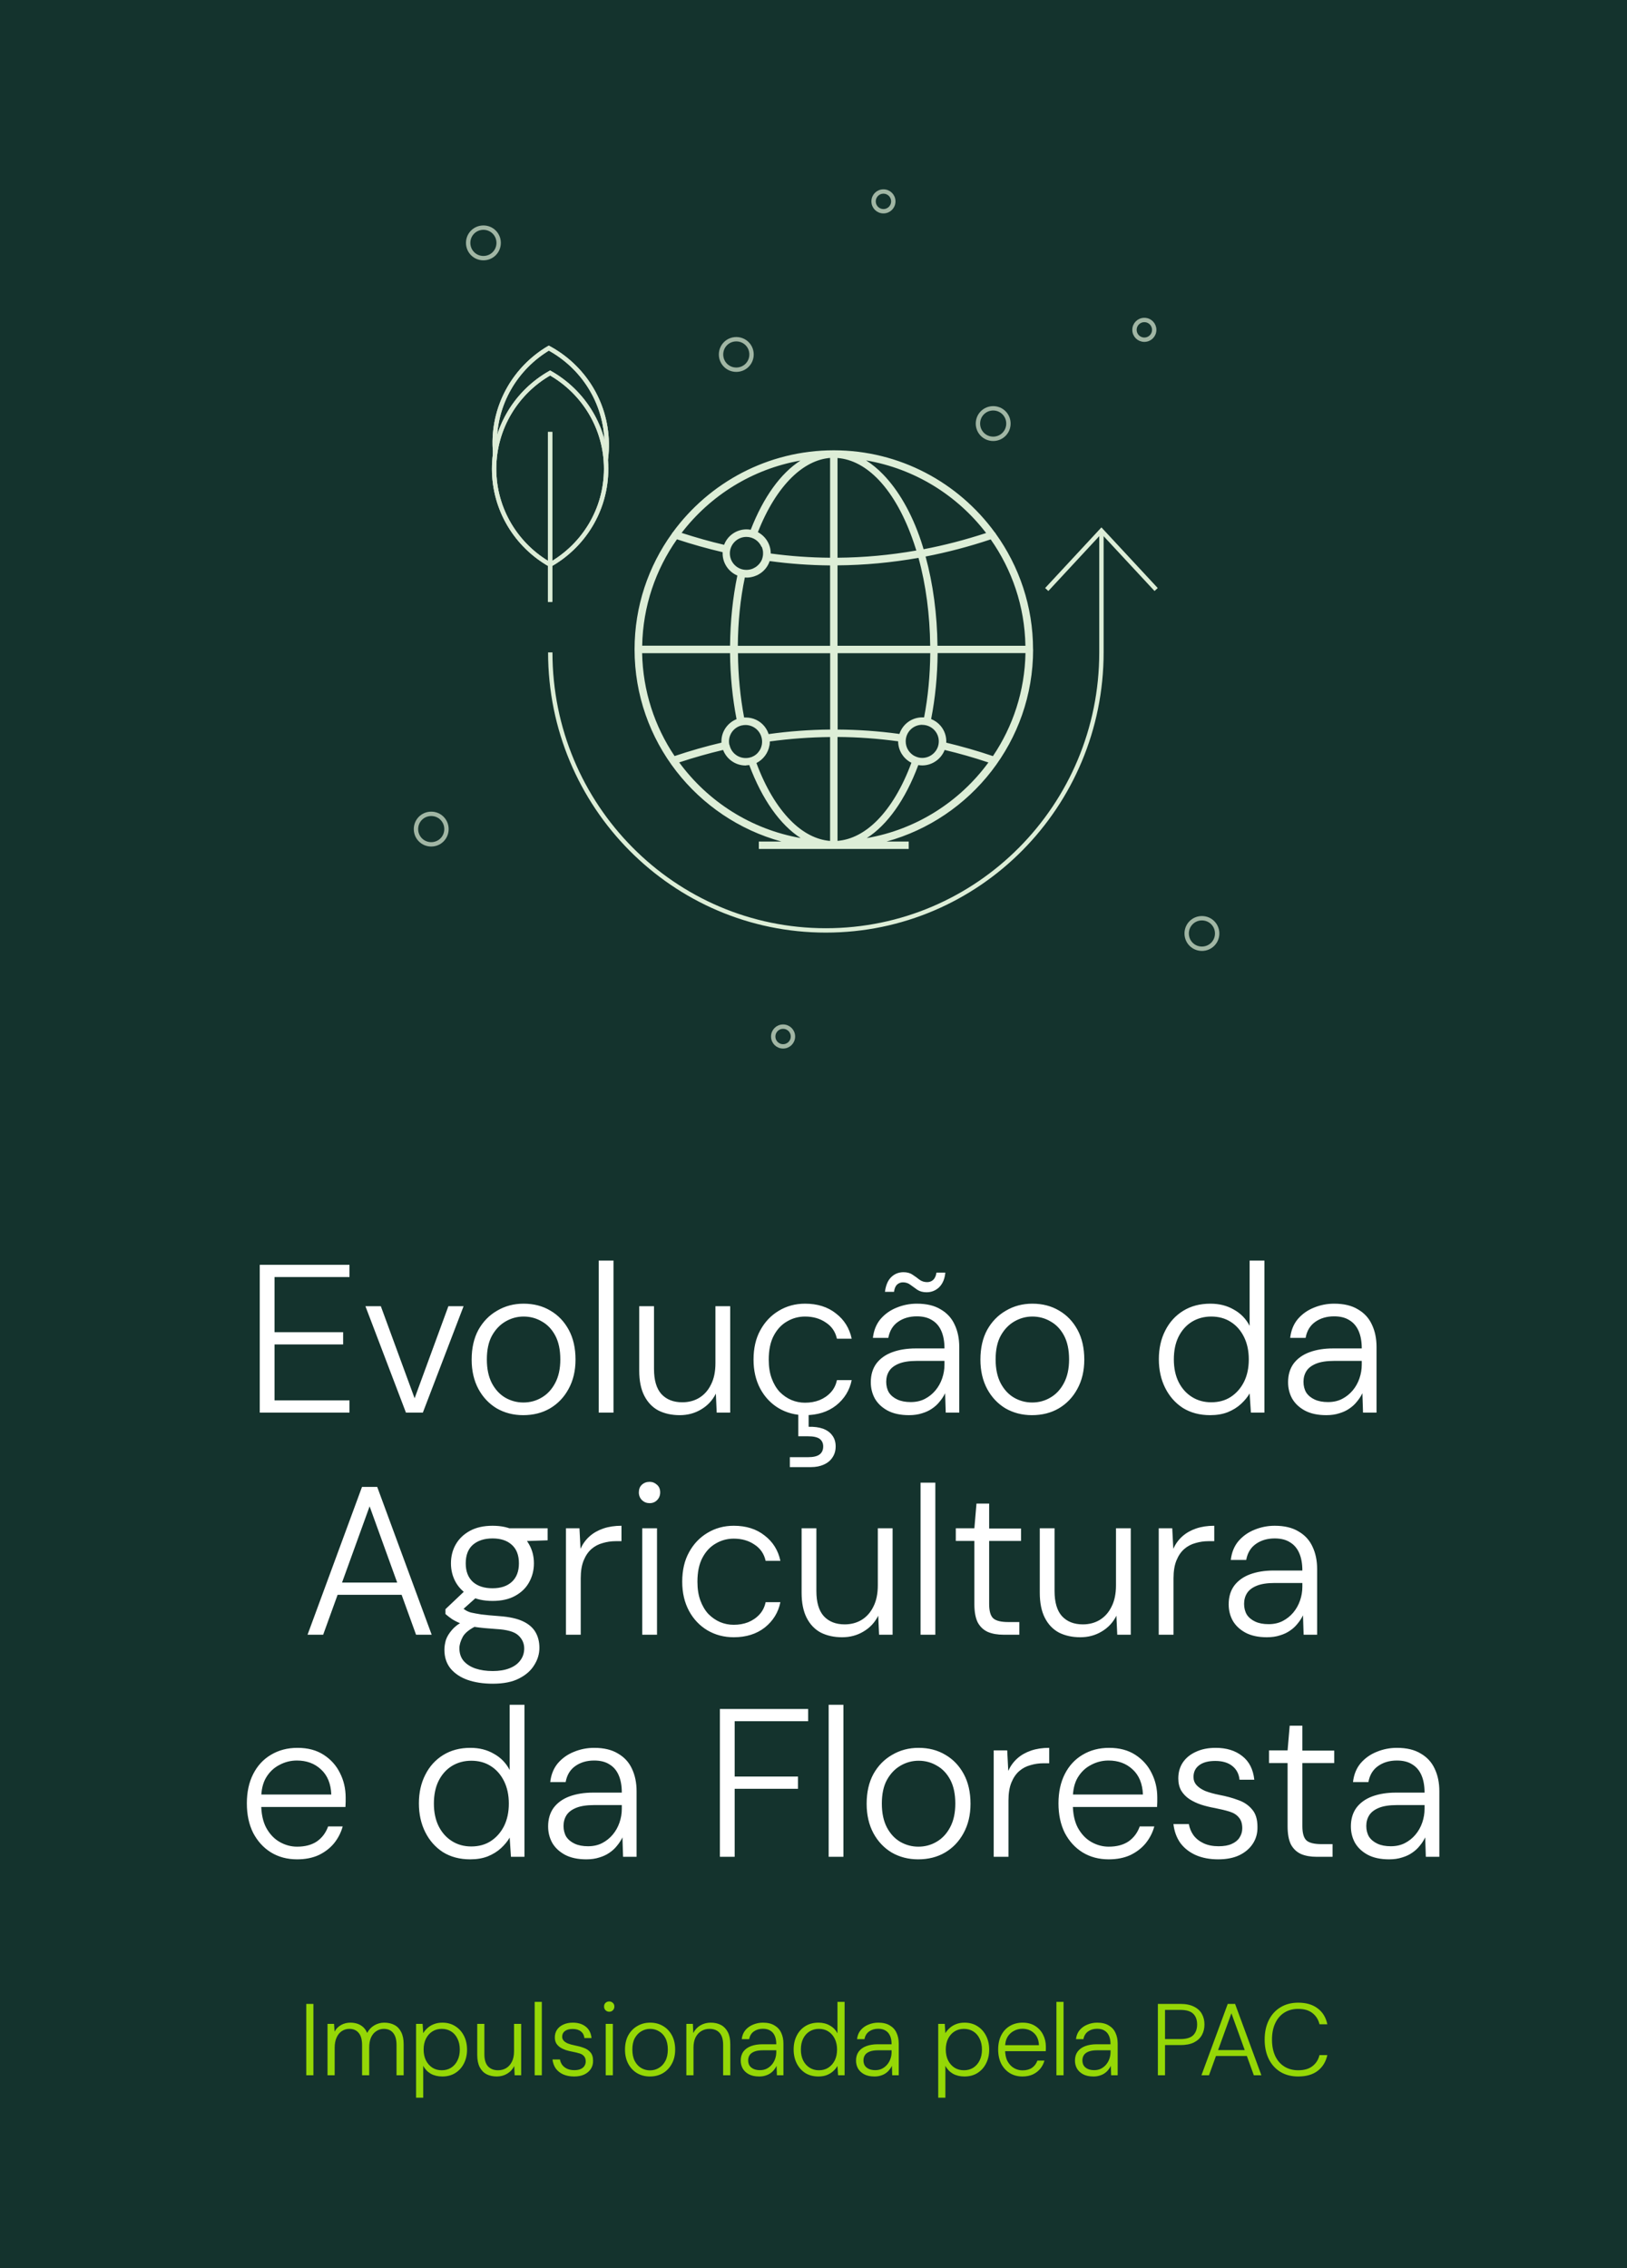 <svg xmlns="http://www.w3.org/2000/svg" width="447" height="623" viewBox="0 0 447 623" fill="none"><rect x="0" y="0" width="447" height="623" fill="#808080" stroke="none"/><rect width="447" height="623" transform="matrix(-1 0 0 1 447 0)" fill="#14332D"></rect><path d="M71.364 388V347.4H96.014V350.764H75.424V365.902H94.274V369.266H75.424V384.636H96.014V388H71.364ZM111.531 388L100.395 358.768H104.629L113.909 384.056L123.189 358.768H127.365L116.171 388H111.531ZM143.733 388.696C141.065 388.696 138.648 388.077 136.483 386.84C134.356 385.564 132.674 383.785 131.437 381.504C130.2 379.184 129.581 376.497 129.581 373.442C129.581 370.271 130.2 367.545 131.437 365.264C132.713 362.983 134.434 361.223 136.599 359.986C138.764 358.71 141.181 358.072 143.849 358.072C146.633 358.072 149.088 358.71 151.215 359.986C153.342 361.223 155.024 362.983 156.261 365.264C157.498 367.545 158.117 370.271 158.117 373.442C158.117 376.497 157.479 379.184 156.203 381.504C154.966 383.785 153.264 385.564 151.099 386.84C148.972 388.077 146.517 388.696 143.733 388.696ZM143.791 385.216C145.608 385.216 147.271 384.771 148.779 383.882C150.326 382.993 151.563 381.678 152.491 379.938C153.458 378.159 153.941 375.975 153.941 373.384C153.941 370.755 153.477 368.57 152.549 366.83C151.621 365.09 150.384 363.795 148.837 362.944C147.329 362.055 145.666 361.61 143.849 361.61C142.109 361.61 140.466 362.055 138.919 362.944C137.372 363.833 136.116 365.148 135.149 366.888C134.221 368.589 133.757 370.755 133.757 373.384C133.757 375.975 134.221 378.159 135.149 379.938C136.077 381.678 137.295 382.993 138.803 383.882C140.35 384.771 142.012 385.216 143.791 385.216ZM164.488 388V346.24H168.548V388H164.488ZM186.755 388.696C184.551 388.696 182.598 388.271 180.897 387.42C179.234 386.531 177.939 385.177 177.011 383.36C176.083 381.543 175.619 379.242 175.619 376.458V358.768H179.679V375.994C179.679 379.087 180.356 381.388 181.709 382.896C183.101 384.404 185.015 385.158 187.451 385.158C189.191 385.158 190.738 384.752 192.091 383.94C193.483 383.089 194.566 381.871 195.339 380.286C196.151 378.701 196.557 376.748 196.557 374.428V358.768H200.617V388H196.905L196.673 382.78C195.745 384.636 194.392 386.086 192.613 387.13C190.873 388.174 188.92 388.696 186.755 388.696ZM221.177 388.696C218.509 388.696 216.092 388.058 213.927 386.782C211.8 385.506 210.118 383.727 208.881 381.446C207.643 379.126 207.025 376.458 207.025 373.442C207.025 370.31 207.643 367.623 208.881 365.38C210.118 363.099 211.8 361.32 213.927 360.044C216.092 358.729 218.509 358.072 221.177 358.072C224.579 358.072 227.402 358.961 229.645 360.74C231.926 362.48 233.376 364.8 233.995 367.7H229.935C229.509 365.767 228.485 364.278 226.861 363.234C225.275 362.151 223.381 361.61 221.177 361.61C219.398 361.61 217.755 362.055 216.247 362.944C214.739 363.795 213.521 365.09 212.593 366.83C211.665 368.57 211.201 370.774 211.201 373.442C211.201 375.414 211.471 377.135 212.013 378.604C212.554 380.073 213.289 381.311 214.217 382.316C215.183 383.283 216.247 384.017 217.407 384.52C218.605 385.023 219.862 385.274 221.177 385.274C222.607 385.274 223.922 385.042 225.121 384.578C226.358 384.075 227.402 383.36 228.253 382.432C229.103 381.504 229.664 380.383 229.935 379.068H233.995C233.415 381.891 231.984 384.211 229.703 386.028C227.421 387.807 224.579 388.696 221.177 388.696ZM217.001 402.964V400.238H221.989C223.458 400.238 224.521 399.987 225.179 399.484C225.836 398.981 226.165 398.247 226.165 397.28C226.165 396.391 225.836 395.695 225.179 395.192C224.521 394.728 223.458 394.496 221.989 394.496H219.321V387.594H222.163V391.886C223.671 391.847 224.985 392.021 226.107 392.408C227.228 392.833 228.079 393.452 228.659 394.264C229.277 395.076 229.587 396.081 229.587 397.28C229.587 398.44 229.297 399.445 228.717 400.296C228.175 401.147 227.383 401.804 226.339 402.268C225.333 402.732 224.154 402.964 222.801 402.964H217.001ZM249.74 388.696C247.382 388.696 245.41 388.271 243.824 387.42C242.278 386.569 241.118 385.467 240.344 384.114C239.61 382.761 239.242 381.272 239.242 379.648C239.242 377.637 239.745 375.936 240.75 374.544C241.794 373.152 243.244 372.108 245.1 371.412C246.995 370.716 249.16 370.368 251.596 370.368H259.484C259.484 368.473 259.194 366.869 258.614 365.554C258.034 364.239 257.184 363.253 256.062 362.596C254.98 361.9 253.588 361.552 251.886 361.552C249.876 361.552 248.155 362.055 246.724 363.06C245.294 364.065 244.404 365.535 244.056 367.468H239.822C240.054 365.419 240.75 363.698 241.91 362.306C243.109 360.914 244.578 359.87 246.318 359.174C248.097 358.439 249.953 358.072 251.886 358.072C254.554 358.072 256.739 358.594 258.44 359.638C260.18 360.643 261.456 362.035 262.268 363.814C263.119 365.593 263.544 367.642 263.544 369.962V388H259.832L259.658 382.664C259.272 383.476 258.769 384.249 258.15 384.984C257.57 385.719 256.874 386.357 256.062 386.898C255.289 387.439 254.38 387.865 253.336 388.174C252.292 388.522 251.094 388.696 249.74 388.696ZM250.204 385.1C251.674 385.1 252.969 384.81 254.09 384.23C255.212 383.65 256.178 382.877 256.99 381.91C257.802 380.943 258.421 379.841 258.846 378.604C259.272 377.367 259.484 376.11 259.484 374.834V373.79H251.886C249.837 373.79 248.194 374.041 246.956 374.544C245.719 375.047 244.83 375.723 244.288 376.574C243.747 377.425 243.476 378.411 243.476 379.532C243.476 380.653 243.728 381.639 244.23 382.49C244.772 383.302 245.545 383.94 246.55 384.404C247.556 384.868 248.774 385.1 250.204 385.1ZM254.554 354.94C253.549 354.94 252.698 354.708 252.002 354.244C251.345 353.78 250.726 353.335 250.146 352.91C249.566 352.446 248.87 352.214 248.058 352.214C247.44 352.214 246.898 352.427 246.434 352.852C246.009 353.277 245.738 353.935 245.622 354.824H243.128C243.36 353.045 243.921 351.711 244.81 350.822C245.738 349.894 246.879 349.43 248.232 349.43C249.238 349.43 250.069 349.662 250.726 350.126C251.384 350.551 252.002 350.996 252.582 351.46C253.201 351.924 253.916 352.156 254.728 352.156C255.386 352.156 255.946 351.943 256.41 351.518C256.874 351.054 257.164 350.397 257.28 349.546H259.716C259.562 351.247 259.001 352.581 258.034 353.548C257.068 354.476 255.908 354.94 254.554 354.94ZM283.511 388.696C280.843 388.696 278.426 388.077 276.261 386.84C274.134 385.564 272.452 383.785 271.215 381.504C269.977 379.184 269.359 376.497 269.359 373.442C269.359 370.271 269.977 367.545 271.215 365.264C272.491 362.983 274.211 361.223 276.377 359.986C278.542 358.71 280.959 358.072 283.627 358.072C286.411 358.072 288.866 358.71 290.993 359.986C293.119 361.223 294.801 362.983 296.039 365.264C297.276 367.545 297.895 370.271 297.895 373.442C297.895 376.497 297.257 379.184 295.981 381.504C294.743 383.785 293.042 385.564 290.877 386.84C288.75 388.077 286.295 388.696 283.511 388.696ZM283.569 385.216C285.386 385.216 287.049 384.771 288.557 383.882C290.103 382.993 291.341 381.678 292.269 379.938C293.235 378.159 293.719 375.975 293.719 373.384C293.719 370.755 293.255 368.57 292.327 366.83C291.399 365.09 290.161 363.795 288.615 362.944C287.107 362.055 285.444 361.61 283.627 361.61C281.887 361.61 280.243 362.055 278.697 362.944C277.15 363.833 275.893 365.148 274.927 366.888C273.999 368.589 273.535 370.755 273.535 373.384C273.535 375.975 273.999 378.159 274.927 379.938C275.855 381.678 277.073 382.993 278.581 383.882C280.127 384.771 281.79 385.216 283.569 385.216ZM332.476 388.696C329.615 388.696 327.121 388.039 324.994 386.724C322.906 385.371 321.282 383.534 320.122 381.214C318.962 378.894 318.382 376.265 318.382 373.326C318.382 370.387 318.962 367.777 320.122 365.496C321.282 363.176 322.926 361.359 325.052 360.044C327.179 358.729 329.673 358.072 332.534 358.072C334.97 358.072 337.116 358.613 338.972 359.696C340.867 360.74 342.317 362.229 343.322 364.162V346.24H347.382V388H343.67L343.322 382.722C342.742 383.727 341.95 384.694 340.944 385.622C339.939 386.55 338.721 387.304 337.29 387.884C335.898 388.425 334.294 388.696 332.476 388.696ZM332.766 385.158C334.816 385.158 336.594 384.675 338.102 383.708C339.649 382.703 340.867 381.33 341.756 379.59C342.646 377.811 343.09 375.743 343.09 373.384C343.09 371.025 342.646 368.957 341.756 367.178C340.867 365.399 339.649 364.027 338.102 363.06C336.594 362.093 334.816 361.61 332.766 361.61C330.794 361.61 329.016 362.093 327.43 363.06C325.884 364.027 324.666 365.399 323.776 367.178C322.926 368.918 322.5 370.987 322.5 373.384C322.5 375.781 322.945 377.869 323.834 379.648C324.724 381.388 325.942 382.741 327.488 383.708C329.035 384.675 330.794 385.158 332.766 385.158ZM364.383 388.696C362.024 388.696 360.052 388.271 358.467 387.42C356.92 386.569 355.76 385.467 354.987 384.114C354.252 382.761 353.885 381.272 353.885 379.648C353.885 377.637 354.388 375.936 355.393 374.544C356.437 373.152 357.887 372.108 359.743 371.412C361.638 370.716 363.803 370.368 366.239 370.368H374.127C374.127 368.473 373.837 366.869 373.257 365.554C372.677 364.239 371.826 363.253 370.705 362.596C369.622 361.9 368.23 361.552 366.529 361.552C364.518 361.552 362.798 362.055 361.367 363.06C359.936 364.065 359.047 365.535 358.699 367.468H354.465C354.697 365.419 355.393 363.698 356.553 362.306C357.752 360.914 359.221 359.87 360.961 359.174C362.74 358.439 364.596 358.072 366.529 358.072C369.197 358.072 371.382 358.594 373.083 359.638C374.823 360.643 376.099 362.035 376.911 363.814C377.762 365.593 378.187 367.642 378.187 369.962V388H374.475L374.301 382.664C373.914 383.476 373.412 384.249 372.793 384.984C372.213 385.719 371.517 386.357 370.705 386.898C369.932 387.439 369.023 387.865 367.979 388.174C366.935 388.522 365.736 388.696 364.383 388.696ZM364.847 385.1C366.316 385.1 367.612 384.81 368.733 384.23C369.854 383.65 370.821 382.877 371.633 381.91C372.445 380.943 373.064 379.841 373.489 378.604C373.914 377.367 374.127 376.11 374.127 374.834V373.79H366.529C364.48 373.79 362.836 374.041 361.599 374.544C360.362 375.047 359.472 375.723 358.931 376.574C358.39 377.425 358.119 378.411 358.119 379.532C358.119 380.653 358.37 381.639 358.873 382.49C359.414 383.302 360.188 383.94 361.193 384.404C362.198 384.868 363.416 385.1 364.847 385.1ZM84.494 449L99.458 408.4H103.634L118.598 449H114.306L101.546 413.736L88.786 449H84.494ZM91.338 438.038L92.556 434.674H110.478L111.696 438.038H91.338ZM135.377 462.456C132.786 462.456 130.486 462.108 128.475 461.412C126.503 460.716 124.937 459.672 123.777 458.28C122.656 456.888 122.095 455.167 122.095 453.118C122.095 452.306 122.23 451.417 122.501 450.45C122.81 449.522 123.39 448.575 124.241 447.608C125.092 446.641 126.29 445.771 127.837 444.998L131.143 446.448C129.094 447.415 127.76 448.459 127.141 449.58C126.522 450.74 126.213 451.784 126.213 452.712C126.213 454.104 126.6 455.264 127.373 456.192C128.185 457.12 129.268 457.816 130.621 458.28C132.013 458.744 133.598 458.976 135.377 458.976C137.156 458.976 138.683 458.725 139.959 458.222C141.274 457.719 142.279 456.985 142.975 456.018C143.671 455.09 144.019 454.007 144.019 452.77C144.019 451.339 143.458 450.121 142.337 449.116C141.254 448.149 139.224 447.589 136.247 447.434C133.888 447.279 131.936 447.086 130.389 446.854C128.881 446.583 127.624 446.274 126.619 445.926C125.652 445.539 124.84 445.133 124.183 444.708C123.564 444.283 122.965 443.819 122.385 443.316V441.982L127.953 436.704L131.665 438.038L126.213 442.91L126.561 441.344C127.025 441.653 127.45 441.943 127.837 442.214C128.224 442.485 128.746 442.717 129.403 442.91C130.099 443.065 131.046 443.239 132.245 443.432C133.482 443.587 135.145 443.741 137.233 443.896C139.901 444.089 142.028 444.553 143.613 445.288C145.198 446.023 146.358 447.009 147.093 448.246C147.828 449.483 148.195 450.933 148.195 452.596C148.195 454.259 147.731 455.825 146.803 457.294C145.914 458.802 144.522 460.039 142.627 461.006C140.771 461.973 138.354 462.456 135.377 462.456ZM135.319 439.72C132.844 439.72 130.756 439.256 129.055 438.328C127.392 437.4 126.116 436.163 125.227 434.616C124.338 433.031 123.893 431.291 123.893 429.396C123.893 427.463 124.338 425.723 125.227 424.176C126.116 422.629 127.412 421.392 129.113 420.464C130.814 419.536 132.883 419.072 135.319 419.072C137.794 419.072 139.862 419.536 141.525 420.464C143.226 421.392 144.502 422.629 145.353 424.176C146.242 425.723 146.687 427.463 146.687 429.396C146.687 431.291 146.242 433.031 145.353 434.616C144.502 436.163 143.226 437.4 141.525 438.328C139.862 439.256 137.794 439.72 135.319 439.72ZM135.319 436.24C137.562 436.24 139.321 435.66 140.597 434.5C141.912 433.301 142.569 431.6 142.569 429.396C142.569 427.153 141.912 425.452 140.597 424.292C139.321 423.132 137.562 422.552 135.319 422.552C133.076 422.552 131.278 423.132 129.925 424.292C128.61 425.452 127.953 427.153 127.953 429.396C127.953 431.6 128.61 433.301 129.925 434.5C131.24 435.66 133.038 436.24 135.319 436.24ZM140.075 423.422L138.625 419.768H150.457V423.074L140.075 423.422ZM155.489 449V419.768H159.201L159.491 425.394C160.11 424.041 160.941 422.9 161.985 421.972C163.029 421.044 164.286 420.329 165.755 419.826C167.224 419.323 168.887 419.072 170.743 419.072V423.306H169.177C167.94 423.306 166.741 423.48 165.581 423.828C164.421 424.137 163.396 424.679 162.507 425.452C161.618 426.225 160.902 427.269 160.361 428.584C159.82 429.899 159.549 431.542 159.549 433.514V449H155.489ZM176.446 449V419.768H180.506V449H176.446ZM178.476 412.866C177.664 412.866 176.968 412.595 176.388 412.054C175.808 411.474 175.518 410.759 175.518 409.908C175.518 409.019 175.789 408.323 176.33 407.82C176.91 407.279 177.625 407.008 178.476 407.008C179.249 407.008 179.926 407.279 180.506 407.82C181.086 408.323 181.376 409.019 181.376 409.908C181.376 410.759 181.086 411.474 180.506 412.054C179.965 412.595 179.288 412.866 178.476 412.866ZM201.586 449.696C198.918 449.696 196.501 449.058 194.336 447.782C192.209 446.506 190.527 444.727 189.29 442.446C188.052 440.126 187.434 437.458 187.434 434.442C187.434 431.31 188.052 428.623 189.29 426.38C190.527 424.099 192.209 422.32 194.336 421.044C196.501 419.729 198.918 419.072 201.586 419.072C204.988 419.072 207.811 419.961 210.054 421.74C212.335 423.48 213.785 425.8 214.404 428.7H210.344C209.918 426.767 208.894 425.278 207.27 424.234C205.684 423.151 203.79 422.61 201.586 422.61C199.807 422.61 198.164 423.055 196.656 423.944C195.148 424.795 193.93 426.09 193.002 427.83C192.074 429.57 191.61 431.774 191.61 434.442C191.61 436.414 191.88 438.135 192.422 439.604C192.963 441.073 193.698 442.311 194.626 443.316C195.592 444.283 196.656 445.017 197.816 445.52C199.014 446.023 200.271 446.274 201.586 446.274C203.016 446.274 204.331 446.042 205.53 445.578C206.767 445.075 207.811 444.36 208.662 443.432C209.512 442.504 210.073 441.383 210.344 440.068H214.404C213.824 442.891 212.393 445.211 210.112 447.028C207.83 448.807 204.988 449.696 201.586 449.696ZM231.367 449.696C229.163 449.696 227.211 449.271 225.509 448.42C223.847 447.531 222.551 446.177 221.623 444.36C220.695 442.543 220.231 440.242 220.231 437.458V419.768H224.291V436.994C224.291 440.087 224.968 442.388 226.321 443.896C227.713 445.404 229.627 446.158 232.063 446.158C233.803 446.158 235.35 445.752 236.703 444.94C238.095 444.089 239.178 442.871 239.951 441.286C240.763 439.701 241.169 437.748 241.169 435.428V419.768H245.229V449H241.517L241.285 443.78C240.357 445.636 239.004 447.086 237.225 448.13C235.485 449.174 233.533 449.696 231.367 449.696ZM252.913 449V407.24H256.973V449H252.913ZM275.702 449C274.039 449 272.609 448.749 271.41 448.246C270.211 447.705 269.283 446.835 268.626 445.636C268.007 444.399 267.698 442.717 267.698 440.59V423.248H262.594V419.768H267.698L268.278 412.982H271.758V419.826H280.516V423.248H271.758V440.59C271.758 442.523 272.145 443.838 272.918 444.534C273.691 445.191 275.064 445.52 277.036 445.52H280.052V449H275.702ZM296.803 449.696C294.599 449.696 292.646 449.271 290.945 448.42C289.282 447.531 287.987 446.177 287.059 444.36C286.131 442.543 285.667 440.242 285.667 437.458V419.768H289.727V436.994C289.727 440.087 290.404 442.388 291.757 443.896C293.149 445.404 295.063 446.158 297.499 446.158C299.239 446.158 300.786 445.752 302.139 444.94C303.531 444.089 304.614 442.871 305.387 441.286C306.199 439.701 306.605 437.748 306.605 435.428V419.768H310.665V449H306.953L306.721 443.78C305.793 445.636 304.44 447.086 302.661 448.13C300.921 449.174 298.968 449.696 296.803 449.696ZM318.349 449V419.768H322.061L322.351 425.394C322.969 424.041 323.801 422.9 324.845 421.972C325.889 421.044 327.145 420.329 328.615 419.826C330.084 419.323 331.747 419.072 333.603 419.072V423.306H332.037C330.799 423.306 329.601 423.48 328.441 423.828C327.281 424.137 326.256 424.679 325.367 425.452C324.477 426.225 323.762 427.269 323.221 428.584C322.679 429.899 322.409 431.542 322.409 433.514V449H318.349ZM348.064 449.696C345.705 449.696 343.733 449.271 342.148 448.42C340.601 447.569 339.441 446.467 338.668 445.114C337.933 443.761 337.566 442.272 337.566 440.648C337.566 438.637 338.068 436.936 339.074 435.544C340.118 434.152 341.568 433.108 343.424 432.412C345.318 431.716 347.484 431.368 349.92 431.368H357.808C357.808 429.473 357.518 427.869 356.938 426.554C356.358 425.239 355.507 424.253 354.386 423.596C353.303 422.9 351.911 422.552 350.21 422.552C348.199 422.552 346.478 423.055 345.048 424.06C343.617 425.065 342.728 426.535 342.38 428.468H338.146C338.378 426.419 339.074 424.698 340.234 423.306C341.432 421.914 342.902 420.87 344.642 420.174C346.42 419.439 348.276 419.072 350.21 419.072C352.878 419.072 355.062 419.594 356.764 420.638C358.504 421.643 359.78 423.035 360.592 424.814C361.442 426.593 361.868 428.642 361.868 430.962V449H358.156L357.982 443.664C357.595 444.476 357.092 445.249 356.474 445.984C355.894 446.719 355.198 447.357 354.386 447.898C353.612 448.439 352.704 448.865 351.66 449.174C350.616 449.522 349.417 449.696 348.064 449.696ZM348.528 446.1C349.997 446.1 351.292 445.81 352.414 445.23C353.535 444.65 354.502 443.877 355.314 442.91C356.126 441.943 356.744 440.841 357.17 439.604C357.595 438.367 357.808 437.11 357.808 435.834V434.79H350.21C348.16 434.79 346.517 435.041 345.28 435.544C344.042 436.047 343.153 436.723 342.612 437.574C342.07 438.425 341.8 439.411 341.8 440.532C341.8 441.653 342.051 442.639 342.554 443.49C343.095 444.302 343.868 444.94 344.874 445.404C345.879 445.868 347.097 446.1 348.528 446.1ZM81.624 510.696C78.917 510.696 76.52 510.058 74.432 508.782C72.383 507.506 70.759 505.727 69.56 503.446C68.4 501.126 67.82 498.419 67.82 495.326C67.82 492.233 68.4 489.545 69.56 487.264C70.72 484.983 72.344 483.223 74.432 481.986C76.559 480.71 78.995 480.072 81.74 480.072C84.563 480.072 86.96 480.71 88.932 481.986C90.904 483.262 92.393 484.925 93.398 486.974C94.442 489.023 94.964 491.266 94.964 493.702C94.964 494.089 94.964 494.495 94.964 494.92C94.964 495.307 94.945 495.771 94.906 496.312H70.894V492.89H91.02C90.904 489.913 89.957 487.612 88.178 485.988C86.438 484.364 84.234 483.552 81.566 483.552C79.865 483.552 78.26 483.958 76.752 484.77C75.244 485.543 74.026 486.703 73.098 488.25C72.209 489.758 71.764 491.672 71.764 493.992V495.5C71.764 498.129 72.228 500.314 73.156 502.054C74.123 503.794 75.36 505.089 76.868 505.94C78.376 506.791 79.961 507.216 81.624 507.216C83.828 507.216 85.645 506.733 87.076 505.766C88.507 504.761 89.531 503.388 90.15 501.648H94.152C93.688 503.349 92.895 504.896 91.774 506.288C90.653 507.641 89.241 508.724 87.54 509.536C85.839 510.309 83.867 510.696 81.624 510.696ZM129.182 510.696C126.32 510.696 123.826 510.039 121.7 508.724C119.612 507.371 117.988 505.534 116.828 503.214C115.668 500.894 115.088 498.265 115.088 495.326C115.088 492.387 115.668 489.777 116.828 487.496C117.988 485.176 119.631 483.359 121.758 482.044C123.884 480.729 126.378 480.072 129.24 480.072C131.676 480.072 133.822 480.613 135.678 481.696C137.572 482.74 139.022 484.229 140.028 486.162V468.24H144.088V510H140.376L140.028 504.722C139.448 505.727 138.655 506.694 137.65 507.622C136.644 508.55 135.426 509.304 133.996 509.884C132.604 510.425 130.999 510.696 129.182 510.696ZM129.472 507.158C131.521 507.158 133.3 506.675 134.808 505.708C136.354 504.703 137.572 503.33 138.462 501.59C139.351 499.811 139.796 497.743 139.796 495.384C139.796 493.025 139.351 490.957 138.462 489.178C137.572 487.399 136.354 486.027 134.808 485.06C133.3 484.093 131.521 483.61 129.472 483.61C127.5 483.61 125.721 484.093 124.136 485.06C122.589 486.027 121.371 487.399 120.482 489.178C119.631 490.918 119.206 492.987 119.206 495.384C119.206 497.781 119.65 499.869 120.54 501.648C121.429 503.388 122.647 504.741 124.194 505.708C125.74 506.675 127.5 507.158 129.472 507.158ZM161.089 510.696C158.73 510.696 156.758 510.271 155.173 509.42C153.626 508.569 152.466 507.467 151.693 506.114C150.958 504.761 150.591 503.272 150.591 501.648C150.591 499.637 151.093 497.936 152.099 496.544C153.143 495.152 154.593 494.108 156.449 493.412C158.343 492.716 160.509 492.368 162.945 492.368H170.833C170.833 490.473 170.543 488.869 169.963 487.554C169.383 486.239 168.532 485.253 167.411 484.596C166.328 483.9 164.936 483.552 163.235 483.552C161.224 483.552 159.503 484.055 158.073 485.06C156.642 486.065 155.753 487.535 155.405 489.468H151.171C151.403 487.419 152.099 485.698 153.259 484.306C154.457 482.914 155.927 481.87 157.667 481.174C159.445 480.439 161.301 480.072 163.235 480.072C165.903 480.072 168.087 480.594 169.789 481.638C171.529 482.643 172.805 484.035 173.617 485.814C174.467 487.593 174.893 489.642 174.893 491.962V510H171.181L171.007 504.664C170.62 505.476 170.117 506.249 169.499 506.984C168.919 507.719 168.223 508.357 167.411 508.898C166.637 509.439 165.729 509.865 164.685 510.174C163.641 510.522 162.442 510.696 161.089 510.696ZM161.553 507.1C163.022 507.1 164.317 506.81 165.439 506.23C166.56 505.65 167.527 504.877 168.339 503.91C169.151 502.943 169.769 501.841 170.195 500.604C170.62 499.367 170.833 498.11 170.833 496.834V495.79H163.235C161.185 495.79 159.542 496.041 158.305 496.544C157.067 497.047 156.178 497.723 155.637 498.574C155.095 499.425 154.825 500.411 154.825 501.532C154.825 502.653 155.076 503.639 155.579 504.49C156.12 505.302 156.893 505.94 157.899 506.404C158.904 506.868 160.122 507.1 161.553 507.1ZM197.782 510V469.4H222.026V472.764H201.842V487.96H219.242V491.324H201.842V510H197.782ZM227.665 510V468.24H231.725V510H227.665ZM252.252 510.696C249.584 510.696 247.167 510.077 245.002 508.84C242.875 507.564 241.193 505.785 239.956 503.504C238.719 501.184 238.1 498.497 238.1 495.442C238.1 492.271 238.719 489.545 239.956 487.264C241.232 484.983 242.953 483.223 245.118 481.986C247.283 480.71 249.7 480.072 252.368 480.072C255.152 480.072 257.607 480.71 259.734 481.986C261.861 483.223 263.543 484.983 264.78 487.264C266.017 489.545 266.636 492.271 266.636 495.442C266.636 498.497 265.998 501.184 264.722 503.504C263.485 505.785 261.783 507.564 259.618 508.84C257.491 510.077 255.036 510.696 252.252 510.696ZM252.31 507.216C254.127 507.216 255.79 506.771 257.298 505.882C258.845 504.993 260.082 503.678 261.01 501.938C261.977 500.159 262.46 497.975 262.46 495.384C262.46 492.755 261.996 490.57 261.068 488.83C260.14 487.09 258.903 485.795 257.356 484.944C255.848 484.055 254.185 483.61 252.368 483.61C250.628 483.61 248.985 484.055 247.438 484.944C245.891 485.833 244.635 487.148 243.668 488.888C242.74 490.589 242.276 492.755 242.276 495.384C242.276 497.975 242.74 500.159 243.668 501.938C244.596 503.678 245.814 504.993 247.322 505.882C248.869 506.771 250.531 507.216 252.31 507.216ZM273.007 510V480.768H276.719L277.009 486.394C277.627 485.041 278.459 483.9 279.503 482.972C280.547 482.044 281.803 481.329 283.273 480.826C284.742 480.323 286.405 480.072 288.261 480.072V484.306H286.695C285.457 484.306 284.259 484.48 283.099 484.828C281.939 485.137 280.914 485.679 280.025 486.452C279.135 487.225 278.42 488.269 277.879 489.584C277.337 490.899 277.067 492.542 277.067 494.514V510H273.007ZM304.609 510.696C301.902 510.696 299.505 510.058 297.417 508.782C295.368 507.506 293.744 505.727 292.545 503.446C291.385 501.126 290.805 498.419 290.805 495.326C290.805 492.233 291.385 489.545 292.545 487.264C293.705 484.983 295.329 483.223 297.417 481.986C299.544 480.71 301.98 480.072 304.725 480.072C307.548 480.072 309.945 480.71 311.917 481.986C313.889 483.262 315.378 484.925 316.383 486.974C317.427 489.023 317.949 491.266 317.949 493.702C317.949 494.089 317.949 494.495 317.949 494.92C317.949 495.307 317.93 495.771 317.891 496.312H293.879V492.89H314.005C313.889 489.913 312.942 487.612 311.163 485.988C309.423 484.364 307.219 483.552 304.551 483.552C302.85 483.552 301.245 483.958 299.737 484.77C298.229 485.543 297.011 486.703 296.083 488.25C295.194 489.758 294.749 491.672 294.749 493.992V495.5C294.749 498.129 295.213 500.314 296.141 502.054C297.108 503.794 298.345 505.089 299.853 505.94C301.361 506.791 302.946 507.216 304.609 507.216C306.813 507.216 308.63 506.733 310.061 505.766C311.492 504.761 312.516 503.388 313.135 501.648H317.137C316.673 503.349 315.88 504.896 314.759 506.288C313.638 507.641 312.226 508.724 310.525 509.536C308.824 510.309 306.852 510.696 304.609 510.696ZM334.686 510.696C332.366 510.696 330.317 510.309 328.538 509.536C326.798 508.763 325.387 507.661 324.304 506.23C323.26 504.761 322.622 503.021 322.39 501.01H326.624C326.818 502.131 327.243 503.156 327.9 504.084C328.596 505.012 329.524 505.747 330.684 506.288C331.844 506.829 333.217 507.1 334.802 507.1C336.272 507.1 337.47 506.887 338.398 506.462C339.365 506.037 340.08 505.457 340.544 504.722C341.047 503.949 341.298 503.098 341.298 502.17C341.298 500.894 340.989 499.908 340.37 499.212C339.79 498.477 338.94 497.936 337.818 497.588C336.697 497.24 335.344 496.911 333.758 496.602C332.444 496.37 331.187 496.061 329.988 495.674C328.828 495.287 327.765 494.785 326.798 494.166C325.87 493.547 325.116 492.774 324.536 491.846C323.995 490.879 323.724 489.758 323.724 488.482C323.724 486.819 324.13 485.369 324.942 484.132C325.793 482.856 326.992 481.87 328.538 481.174C330.085 480.439 331.902 480.072 333.99 480.072C336.968 480.072 339.404 480.826 341.298 482.334C343.193 483.803 344.295 485.969 344.604 488.83H340.544C340.39 487.245 339.732 485.988 338.572 485.06C337.412 484.132 335.846 483.668 333.874 483.668C331.941 483.668 330.452 484.074 329.408 484.886C328.403 485.659 327.9 486.723 327.9 488.076C327.9 488.927 328.171 489.661 328.712 490.28C329.254 490.899 330.046 491.44 331.09 491.904C332.173 492.329 333.488 492.697 335.034 493.006C336.89 493.354 338.592 493.818 340.138 494.398C341.724 494.939 343 495.79 343.966 496.95C344.972 498.071 345.474 499.676 345.474 501.764C345.513 503.504 345.088 505.051 344.198 506.404C343.309 507.757 342.052 508.821 340.428 509.594C338.843 510.329 336.929 510.696 334.686 510.696ZM361.755 510C360.092 510 358.662 509.749 357.463 509.246C356.264 508.705 355.336 507.835 354.679 506.636C354.06 505.399 353.751 503.717 353.751 501.59V484.248H348.647V480.768H353.751L354.331 473.982H357.811V480.826H366.569V484.248H357.811V501.59C357.811 503.523 358.198 504.838 358.971 505.534C359.744 506.191 361.117 506.52 363.089 506.52H366.105V510H361.755ZM381.638 510.696C379.279 510.696 377.307 510.271 375.722 509.42C374.175 508.569 373.015 507.467 372.242 506.114C371.507 504.761 371.14 503.272 371.14 501.648C371.14 499.637 371.643 497.936 372.648 496.544C373.692 495.152 375.142 494.108 376.998 493.412C378.893 492.716 381.058 492.368 383.494 492.368H391.382C391.382 490.473 391.092 488.869 390.512 487.554C389.932 486.239 389.081 485.253 387.96 484.596C386.877 483.9 385.485 483.552 383.784 483.552C381.773 483.552 380.053 484.055 378.622 485.06C377.191 486.065 376.302 487.535 375.954 489.468H371.72C371.952 487.419 372.648 485.698 373.808 484.306C375.007 482.914 376.476 481.87 378.216 481.174C379.995 480.439 381.851 480.072 383.784 480.072C386.452 480.072 388.637 480.594 390.338 481.638C392.078 482.643 393.354 484.035 394.166 485.814C395.017 487.593 395.442 489.642 395.442 491.962V510H391.73L391.556 504.664C391.169 505.476 390.667 506.249 390.048 506.984C389.468 507.719 388.772 508.357 387.96 508.898C387.187 509.439 386.278 509.865 385.234 510.174C384.19 510.522 382.991 510.696 381.638 510.696ZM382.102 507.1C383.571 507.1 384.867 506.81 385.988 506.23C387.109 505.65 388.076 504.877 388.888 503.91C389.7 502.943 390.319 501.841 390.744 500.604C391.169 499.367 391.382 498.11 391.382 496.834V495.79H383.784C381.735 495.79 380.091 496.041 378.854 496.544C377.617 497.047 376.727 497.723 376.186 498.574C375.645 499.425 375.374 500.411 375.374 501.532C375.374 502.653 375.625 503.639 376.128 504.49C376.669 505.302 377.443 505.94 378.448 506.404C379.453 506.868 380.671 507.1 382.102 507.1Z" fill="white"></path><path d="M84.144 570V550.4H86.104V570H84.144ZM89.985 570V555.888H91.777L91.917 558.016C92.346 557.232 92.943 556.625 93.709 556.196C94.474 555.767 95.323 555.552 96.257 555.552C96.966 555.552 97.619 555.655 98.217 555.86C98.814 556.065 99.337 556.373 99.785 556.784C100.233 557.195 100.597 557.727 100.877 558.38C101.325 557.503 101.969 556.812 102.809 556.308C103.667 555.804 104.582 555.552 105.553 555.552C106.635 555.552 107.578 555.767 108.381 556.196C109.183 556.625 109.799 557.279 110.229 558.156C110.677 559.033 110.901 560.144 110.901 561.488V570H108.941V561.712C108.941 560.219 108.633 559.108 108.017 558.38C107.419 557.633 106.561 557.26 105.441 557.26C104.694 557.26 104.013 557.465 103.397 557.876C102.781 558.268 102.295 558.847 101.941 559.612C101.605 560.359 101.437 561.292 101.437 562.412V570H99.477V561.712C99.477 560.219 99.169 559.108 98.553 558.38C97.937 557.633 97.087 557.26 96.005 557.26C95.221 557.26 94.521 557.465 93.905 557.876C93.307 558.268 92.831 558.856 92.477 559.64C92.122 560.405 91.945 561.357 91.945 562.496V570H89.985ZM114.314 576.16V555.888H116.106L116.274 558.436C116.573 557.932 116.965 557.465 117.45 557.036C117.935 556.588 118.514 556.233 119.186 555.972C119.877 555.692 120.661 555.552 121.538 555.552C122.901 555.552 124.086 555.879 125.094 556.532C126.121 557.185 126.914 558.072 127.474 559.192C128.034 560.293 128.314 561.553 128.314 562.972C128.314 564.391 128.025 565.66 127.446 566.78C126.886 567.881 126.102 568.749 125.094 569.384C124.086 570.019 122.891 570.336 121.51 570.336C120.315 570.336 119.261 570.084 118.346 569.58C117.45 569.057 116.759 568.329 116.274 567.396V576.16H114.314ZM121.37 568.628C122.341 568.628 123.199 568.395 123.946 567.928C124.693 567.443 125.271 566.78 125.682 565.94C126.111 565.1 126.326 564.101 126.326 562.944C126.326 561.805 126.111 560.807 125.682 559.948C125.271 559.089 124.693 558.427 123.946 557.96C123.199 557.493 122.341 557.26 121.37 557.26C120.399 557.26 119.541 557.493 118.794 557.96C118.047 558.427 117.459 559.089 117.03 559.948C116.601 560.788 116.386 561.787 116.386 562.944C116.386 564.083 116.601 565.081 117.03 565.94C117.459 566.78 118.047 567.443 118.794 567.928C119.541 568.395 120.399 568.628 121.37 568.628ZM136.493 570.336C135.429 570.336 134.487 570.131 133.665 569.72C132.863 569.291 132.237 568.637 131.789 567.76C131.341 566.883 131.117 565.772 131.117 564.428V555.888H133.077V564.204C133.077 565.697 133.404 566.808 134.057 567.536C134.729 568.264 135.653 568.628 136.829 568.628C137.669 568.628 138.416 568.432 139.069 568.04C139.741 567.629 140.264 567.041 140.637 566.276C141.029 565.511 141.225 564.568 141.225 563.448V555.888H143.185V570H141.393L141.281 567.48C140.833 568.376 140.18 569.076 139.321 569.58C138.481 570.084 137.539 570.336 136.493 570.336ZM146.895 570V549.84H148.855V570H146.895ZM157.728 570.336C156.608 570.336 155.619 570.149 154.76 569.776C153.92 569.403 153.239 568.871 152.716 568.18C152.212 567.471 151.904 566.631 151.792 565.66H153.836C153.929 566.201 154.135 566.696 154.452 567.144C154.788 567.592 155.236 567.947 155.796 568.208C156.356 568.469 157.019 568.6 157.784 568.6C158.493 568.6 159.072 568.497 159.52 568.292C159.987 568.087 160.332 567.807 160.556 567.452C160.799 567.079 160.92 566.668 160.92 566.22C160.92 565.604 160.771 565.128 160.472 564.792C160.192 564.437 159.781 564.176 159.24 564.008C158.699 563.84 158.045 563.681 157.28 563.532C156.645 563.42 156.039 563.271 155.46 563.084C154.9 562.897 154.387 562.655 153.92 562.356C153.472 562.057 153.108 561.684 152.828 561.236C152.567 560.769 152.436 560.228 152.436 559.612C152.436 558.809 152.632 558.109 153.024 557.512C153.435 556.896 154.013 556.42 154.76 556.084C155.507 555.729 156.384 555.552 157.392 555.552C158.829 555.552 160.005 555.916 160.92 556.644C161.835 557.353 162.367 558.399 162.516 559.78H160.556C160.481 559.015 160.164 558.408 159.604 557.96C159.044 557.512 158.288 557.288 157.336 557.288C156.403 557.288 155.684 557.484 155.18 557.876C154.695 558.249 154.452 558.763 154.452 559.416C154.452 559.827 154.583 560.181 154.844 560.48C155.105 560.779 155.488 561.04 155.992 561.264C156.515 561.469 157.149 561.647 157.896 561.796C158.792 561.964 159.613 562.188 160.36 562.468C161.125 562.729 161.741 563.14 162.208 563.7C162.693 564.241 162.936 565.016 162.936 566.024C162.955 566.864 162.749 567.611 162.32 568.264C161.891 568.917 161.284 569.431 160.5 569.804C159.735 570.159 158.811 570.336 157.728 570.336ZM166.411 570V555.888H168.371V570H166.411ZM167.391 552.556C166.999 552.556 166.663 552.425 166.383 552.164C166.103 551.884 165.963 551.539 165.963 551.128C165.963 550.699 166.094 550.363 166.355 550.12C166.635 549.859 166.981 549.728 167.391 549.728C167.765 549.728 168.091 549.859 168.371 550.12C168.651 550.363 168.791 550.699 168.791 551.128C168.791 551.539 168.651 551.884 168.371 552.164C168.11 552.425 167.783 552.556 167.391 552.556ZM178.548 570.336C177.26 570.336 176.093 570.037 175.048 569.44C174.021 568.824 173.209 567.965 172.612 566.864C172.015 565.744 171.716 564.447 171.716 562.972C171.716 561.441 172.015 560.125 172.612 559.024C173.228 557.923 174.059 557.073 175.104 556.476C176.149 555.86 177.316 555.552 178.604 555.552C179.948 555.552 181.133 555.86 182.16 556.476C183.187 557.073 183.999 557.923 184.596 559.024C185.193 560.125 185.492 561.441 185.492 562.972C185.492 564.447 185.184 565.744 184.568 566.864C183.971 567.965 183.149 568.824 182.104 569.44C181.077 570.037 179.892 570.336 178.548 570.336ZM178.576 568.656C179.453 568.656 180.256 568.441 180.984 568.012C181.731 567.583 182.328 566.948 182.776 566.108C183.243 565.249 183.476 564.195 183.476 562.944C183.476 561.675 183.252 560.62 182.804 559.78C182.356 558.94 181.759 558.315 181.012 557.904C180.284 557.475 179.481 557.26 178.604 557.26C177.764 557.26 176.971 557.475 176.224 557.904C175.477 558.333 174.871 558.968 174.404 559.808C173.956 560.629 173.732 561.675 173.732 562.944C173.732 564.195 173.956 565.249 174.404 566.108C174.852 566.948 175.44 567.583 176.168 568.012C176.915 568.441 177.717 568.656 178.576 568.656ZM188.568 570V555.888H190.36L190.472 558.408C190.92 557.512 191.564 556.812 192.404 556.308C193.262 555.804 194.214 555.552 195.26 555.552C196.342 555.552 197.285 555.767 198.088 556.196C198.89 556.625 199.516 557.279 199.964 558.156C200.412 559.015 200.636 560.116 200.636 561.46V570H198.676V561.684C198.676 560.191 198.349 559.08 197.696 558.352C197.042 557.624 196.118 557.26 194.924 557.26C194.084 557.26 193.328 557.465 192.656 557.876C192.002 558.268 191.48 558.847 191.088 559.612C190.714 560.377 190.528 561.32 190.528 562.44V570H188.568ZM208.573 570.336C207.434 570.336 206.482 570.131 205.717 569.72C204.97 569.309 204.41 568.777 204.037 568.124C203.682 567.471 203.505 566.752 203.505 565.968C203.505 564.997 203.748 564.176 204.233 563.504C204.737 562.832 205.437 562.328 206.333 561.992C207.248 561.656 208.293 561.488 209.469 561.488H213.277C213.277 560.573 213.137 559.799 212.857 559.164C212.577 558.529 212.166 558.053 211.625 557.736C211.102 557.4 210.43 557.232 209.609 557.232C208.638 557.232 207.808 557.475 207.117 557.96C206.426 558.445 205.997 559.155 205.829 560.088H203.785C203.897 559.099 204.233 558.268 204.793 557.596C205.372 556.924 206.081 556.42 206.921 556.084C207.78 555.729 208.676 555.552 209.609 555.552C210.897 555.552 211.952 555.804 212.773 556.308C213.613 556.793 214.229 557.465 214.621 558.324C215.032 559.183 215.237 560.172 215.237 561.292V570H213.445L213.361 567.424C213.174 567.816 212.932 568.189 212.633 568.544C212.353 568.899 212.017 569.207 211.625 569.468C211.252 569.729 210.813 569.935 210.309 570.084C209.805 570.252 209.226 570.336 208.573 570.336ZM208.797 568.6C209.506 568.6 210.132 568.46 210.673 568.18C211.214 567.9 211.681 567.527 212.073 567.06C212.465 566.593 212.764 566.061 212.969 565.464C213.174 564.867 213.277 564.26 213.277 563.644V563.14H209.609C208.62 563.14 207.826 563.261 207.229 563.504C206.632 563.747 206.202 564.073 205.941 564.484C205.68 564.895 205.549 565.371 205.549 565.912C205.549 566.453 205.67 566.929 205.913 567.34C206.174 567.732 206.548 568.04 207.033 568.264C207.518 568.488 208.106 568.6 208.797 568.6ZM224.848 570.336C223.467 570.336 222.263 570.019 221.236 569.384C220.228 568.731 219.444 567.844 218.884 566.724C218.324 565.604 218.044 564.335 218.044 562.916C218.044 561.497 218.324 560.237 218.884 559.136C219.444 558.016 220.237 557.139 221.264 556.504C222.291 555.869 223.495 555.552 224.876 555.552C226.052 555.552 227.088 555.813 227.984 556.336C228.899 556.84 229.599 557.559 230.084 558.492V549.84H232.044V570H230.252L230.084 567.452C229.804 567.937 229.421 568.404 228.936 568.852C228.451 569.3 227.863 569.664 227.172 569.944C226.5 570.205 225.725 570.336 224.848 570.336ZM224.988 568.628C225.977 568.628 226.836 568.395 227.564 567.928C228.311 567.443 228.899 566.78 229.328 565.94C229.757 565.081 229.972 564.083 229.972 562.944C229.972 561.805 229.757 560.807 229.328 559.948C228.899 559.089 228.311 558.427 227.564 557.96C226.836 557.493 225.977 557.26 224.988 557.26C224.036 557.26 223.177 557.493 222.412 557.96C221.665 558.427 221.077 559.089 220.648 559.948C220.237 560.788 220.032 561.787 220.032 562.944C220.032 564.101 220.247 565.109 220.676 565.968C221.105 566.808 221.693 567.461 222.44 567.928C223.187 568.395 224.036 568.628 224.988 568.628ZM240.251 570.336C239.112 570.336 238.16 570.131 237.395 569.72C236.648 569.309 236.088 568.777 235.715 568.124C235.36 567.471 235.183 566.752 235.183 565.968C235.183 564.997 235.426 564.176 235.911 563.504C236.415 562.832 237.115 562.328 238.011 561.992C238.926 561.656 239.971 561.488 241.147 561.488H244.955C244.955 560.573 244.815 559.799 244.535 559.164C244.255 558.529 243.844 558.053 243.303 557.736C242.78 557.4 242.108 557.232 241.287 557.232C240.316 557.232 239.486 557.475 238.795 557.96C238.104 558.445 237.675 559.155 237.507 560.088H235.463C235.575 559.099 235.911 558.268 236.471 557.596C237.05 556.924 237.759 556.42 238.599 556.084C239.458 555.729 240.354 555.552 241.287 555.552C242.575 555.552 243.63 555.804 244.451 556.308C245.291 556.793 245.907 557.465 246.299 558.324C246.71 559.183 246.915 560.172 246.915 561.292V570H245.123L245.039 567.424C244.852 567.816 244.61 568.189 244.311 568.544C244.031 568.899 243.695 569.207 243.303 569.468C242.93 569.729 242.491 569.935 241.987 570.084C241.483 570.252 240.904 570.336 240.251 570.336ZM240.475 568.6C241.184 568.6 241.81 568.46 242.351 568.18C242.892 567.9 243.359 567.527 243.751 567.06C244.143 566.593 244.442 566.061 244.647 565.464C244.852 564.867 244.955 564.26 244.955 563.644V563.14H241.287C240.298 563.14 239.504 563.261 238.907 563.504C238.31 563.747 237.88 564.073 237.619 564.484C237.358 564.895 237.227 565.371 237.227 565.912C237.227 566.453 237.348 566.929 237.591 567.34C237.852 567.732 238.226 568.04 238.711 568.264C239.196 568.488 239.784 568.6 240.475 568.6ZM257.769 576.16V555.888H259.561L259.729 558.436C260.028 557.932 260.42 557.465 260.905 557.036C261.39 556.588 261.969 556.233 262.641 555.972C263.332 555.692 264.116 555.552 264.993 555.552C266.356 555.552 267.541 555.879 268.549 556.532C269.576 557.185 270.369 558.072 270.929 559.192C271.489 560.293 271.769 561.553 271.769 562.972C271.769 564.391 271.48 565.66 270.901 566.78C270.341 567.881 269.557 568.749 268.549 569.384C267.541 570.019 266.346 570.336 264.965 570.336C263.77 570.336 262.716 570.084 261.801 569.58C260.905 569.057 260.214 568.329 259.729 567.396V576.16H257.769ZM264.825 568.628C265.796 568.628 266.654 568.395 267.401 567.928C268.148 567.443 268.726 566.78 269.137 565.94C269.566 565.1 269.781 564.101 269.781 562.944C269.781 561.805 269.566 560.807 269.137 559.948C268.726 559.089 268.148 558.427 267.401 557.96C266.654 557.493 265.796 557.26 264.825 557.26C263.854 557.26 262.996 557.493 262.249 557.96C261.502 558.427 260.914 559.089 260.485 559.948C260.056 560.788 259.841 561.787 259.841 562.944C259.841 564.083 260.056 565.081 260.485 565.94C260.914 566.78 261.502 567.443 262.249 567.928C262.996 568.395 263.854 568.628 264.825 568.628ZM280.9 570.336C279.594 570.336 278.436 570.028 277.428 569.412C276.439 568.796 275.655 567.937 275.076 566.836C274.516 565.716 274.236 564.409 274.236 562.916C274.236 561.423 274.516 560.125 275.076 559.024C275.636 557.923 276.42 557.073 277.428 556.476C278.455 555.86 279.631 555.552 280.956 555.552C282.319 555.552 283.476 555.86 284.428 556.476C285.38 557.092 286.099 557.895 286.584 558.884C287.088 559.873 287.34 560.956 287.34 562.132C287.34 562.319 287.34 562.515 287.34 562.72C287.34 562.907 287.331 563.131 287.312 563.392H275.72V561.74H285.436C285.38 560.303 284.923 559.192 284.064 558.408C283.224 557.624 282.16 557.232 280.872 557.232C280.051 557.232 279.276 557.428 278.548 557.82C277.82 558.193 277.232 558.753 276.784 559.5C276.355 560.228 276.14 561.152 276.14 562.272V563C276.14 564.269 276.364 565.324 276.812 566.164C277.279 567.004 277.876 567.629 278.604 568.04C279.332 568.451 280.098 568.656 280.9 568.656C281.964 568.656 282.842 568.423 283.532 567.956C284.223 567.471 284.718 566.808 285.016 565.968H286.948C286.724 566.789 286.342 567.536 285.8 568.208C285.259 568.861 284.578 569.384 283.756 569.776C282.935 570.149 281.983 570.336 280.9 570.336ZM290.24 570V549.84H292.2V570H290.24ZM300.402 570.336C299.263 570.336 298.311 570.131 297.546 569.72C296.799 569.309 296.239 568.777 295.866 568.124C295.511 567.471 295.334 566.752 295.334 565.968C295.334 564.997 295.577 564.176 296.062 563.504C296.566 562.832 297.266 562.328 298.162 561.992C299.077 561.656 300.122 561.488 301.298 561.488H305.106C305.106 560.573 304.966 559.799 304.686 559.164C304.406 558.529 303.995 558.053 303.454 557.736C302.931 557.4 302.259 557.232 301.438 557.232C300.467 557.232 299.637 557.475 298.946 557.96C298.255 558.445 297.826 559.155 297.658 560.088H295.614C295.726 559.099 296.062 558.268 296.622 557.596C297.201 556.924 297.91 556.42 298.75 556.084C299.609 555.729 300.505 555.552 301.438 555.552C302.726 555.552 303.781 555.804 304.602 556.308C305.442 556.793 306.058 557.465 306.45 558.324C306.861 559.183 307.066 560.172 307.066 561.292V570H305.274L305.19 567.424C305.003 567.816 304.761 568.189 304.462 568.544C304.182 568.899 303.846 569.207 303.454 569.468C303.081 569.729 302.642 569.935 302.138 570.084C301.634 570.252 301.055 570.336 300.402 570.336ZM300.626 568.6C301.335 568.6 301.961 568.46 302.502 568.18C303.043 567.9 303.51 567.527 303.902 567.06C304.294 566.593 304.593 566.061 304.798 565.464C305.003 564.867 305.106 564.26 305.106 563.644V563.14H301.438C300.449 563.14 299.655 563.261 299.058 563.504C298.461 563.747 298.031 564.073 297.77 564.484C297.509 564.895 297.378 565.371 297.378 565.912C297.378 566.453 297.499 566.929 297.742 567.34C298.003 567.732 298.377 568.04 298.862 568.264C299.347 568.488 299.935 568.6 300.626 568.6ZM318.116 570V550.4H324.276C325.788 550.4 327.039 550.652 328.028 551.156C329.017 551.641 329.745 552.313 330.212 553.172C330.679 554.012 330.912 554.973 330.912 556.056C330.912 557.12 330.679 558.081 330.212 558.94C329.745 559.799 329.017 560.48 328.028 560.984C327.057 561.469 325.807 561.712 324.276 561.712H320.076V570H318.116ZM320.076 560.06H324.276C325.937 560.06 327.123 559.705 327.832 558.996C328.541 558.268 328.896 557.288 328.896 556.056C328.896 554.787 328.541 553.807 327.832 553.116C327.123 552.407 325.937 552.052 324.276 552.052H320.076V560.06ZM330.084 570L337.308 550.4H339.324L346.548 570H344.476L338.316 552.976L332.156 570H330.084ZM333.388 564.708L333.976 563.084H342.628L343.216 564.708H333.388ZM356.663 570.336C354.778 570.336 353.144 569.916 351.763 569.076C350.382 568.217 349.318 567.032 348.571 565.52C347.824 563.989 347.451 562.216 347.451 560.2C347.451 558.184 347.824 556.42 348.571 554.908C349.318 553.377 350.382 552.192 351.763 551.352C353.163 550.493 354.796 550.064 356.663 550.064C358.866 550.064 360.648 550.587 362.011 551.632C363.392 552.659 364.279 554.115 364.671 556H362.515C362.216 554.731 361.582 553.713 360.611 552.948C359.64 552.164 358.324 551.772 356.663 551.772C355.226 551.772 353.966 552.108 352.883 552.78C351.8 553.452 350.96 554.423 350.363 555.692C349.766 556.943 349.467 558.445 349.467 560.2C349.467 561.955 349.766 563.467 350.363 564.736C350.96 565.987 351.8 566.948 352.883 567.62C353.966 568.292 355.226 568.628 356.663 568.628C358.324 568.628 359.64 568.245 360.611 567.48C361.582 566.715 362.216 565.707 362.515 564.456H364.671C364.26 566.304 363.374 567.751 362.011 568.796C360.667 569.823 358.884 570.336 356.663 570.336Z" fill="#95D706"></path><path d="M283.818 178.393C283.818 166.536 280.012 155.56 273.56 146.57C273.504 146.423 273.412 146.295 273.284 146.203C263.32 132.562 247.215 123.682 229.07 123.682C210.943 123.682 194.839 132.562 184.875 146.166C184.764 146.276 184.654 146.387 184.599 146.552C178.146 155.523 174.34 166.499 174.34 178.375C174.34 203.543 191.456 224.795 214.675 231.137H208.48V233.178H249.66V231.137H243.593C266.757 224.758 283.836 203.543 283.836 178.393H283.818ZM176.436 179.404H200.574C200.63 185.637 201.236 191.722 202.358 197.531C199.931 198.506 198.203 200.859 198.203 203.635C198.203 203.745 198.203 203.874 198.203 203.984C193.975 204.977 189.636 206.209 185.334 207.661C179.874 199.553 176.62 189.828 176.418 179.386L176.436 179.404ZM185.996 148.133C190.151 149.512 194.361 150.688 198.534 151.663V152.012C198.534 154.733 200.207 157.086 202.578 158.079C201.31 164.164 200.648 170.635 200.574 177.345H176.436C176.638 166.48 180.15 156.424 185.996 148.115V148.133ZM281.722 177.364H257.565C257.473 168.778 256.352 160.377 254.293 152.858C260.268 151.7 266.243 150.137 272.181 148.151C278.027 156.461 281.52 166.499 281.722 177.364ZM272.806 207.679C268.485 206.208 264.165 204.995 259.974 203.984C260.066 202.293 259.514 200.656 258.411 199.351C257.712 198.524 256.812 197.899 255.819 197.494C256.959 191.703 257.547 185.618 257.602 179.386H281.74C281.538 189.828 278.284 199.553 272.806 207.661V207.679ZM250.396 209.518C247.895 216.265 244.66 221.633 241.02 225.31C237.655 228.711 233.923 230.659 230.099 230.954V202.421C235.67 202.458 241.24 202.863 246.756 203.616C246.756 204.848 247.105 206.006 247.693 206.999C247.73 207.054 247.767 207.109 247.803 207.164C247.932 207.367 248.061 207.551 248.208 207.734C248.263 207.808 248.318 207.881 248.392 207.955C248.52 208.102 248.649 208.249 248.796 208.378C248.87 208.451 248.962 208.525 249.035 208.598C249.164 208.709 249.311 208.819 249.458 208.929C249.532 208.985 249.587 209.04 249.66 209.076C249.881 209.224 250.12 209.371 250.359 209.481C250.359 209.481 250.396 209.499 250.414 209.518H250.396ZM211.164 201.612C210.943 200.914 210.594 200.252 210.134 199.645L209.914 199.37C208.664 197.899 206.825 197.072 204.895 197.072H204.435C203.369 191.409 202.799 185.49 202.744 179.423H228.077V200.381C222.452 200.436 216.808 200.84 211.182 201.631L211.164 201.612ZM205.005 158.612V158.649H205.134C205.741 158.649 206.329 158.557 206.899 158.391C206.899 158.391 206.899 158.391 206.917 158.391C207.193 158.318 207.45 158.226 207.689 158.116C207.818 158.06 207.928 158.024 208.057 157.969C208.167 157.913 208.259 157.858 208.369 157.803C209.803 157.013 210.925 155.726 211.458 154.108C216.973 154.862 222.525 155.248 228.059 155.303V177.382H202.707C202.762 170.837 203.387 164.532 204.637 158.612C204.748 158.612 204.876 158.63 204.987 158.63L205.005 158.612ZM253.392 197.035C250.451 197.035 247.969 198.947 247.105 201.594L246.847 201.557C241.314 200.804 235.725 200.417 230.136 200.381V179.404H255.58C255.525 185.453 254.973 191.373 253.888 197.035H253.429H253.392ZM251.756 207.863C251.756 207.863 251.572 207.79 251.499 207.753C251.278 207.661 251.076 207.551 250.874 207.422C250.855 207.422 250.837 207.403 250.818 207.385C249.623 206.558 248.833 205.197 248.833 203.616C248.833 201.134 250.8 199.131 253.263 199.075L253.392 199.094C254.716 199.094 255.984 199.682 256.848 200.693C257.712 201.704 258.08 203.046 257.859 204.37C257.529 206.521 255.58 208.176 253.374 208.176C252.804 208.176 252.252 208.065 251.756 207.863ZM255.561 177.364H230.099V155.284C237.527 155.229 244.935 154.531 252.344 153.225C254.385 160.597 255.47 168.925 255.561 177.382V177.364ZM230.099 153.207V125.796C234.144 126.109 238.041 128.223 241.553 131.955C245.34 135.999 248.649 141.901 251.131 149.291C251.351 149.935 251.535 150.56 251.756 151.203C244.549 152.472 237.324 153.134 230.118 153.189L230.099 153.207ZM228.059 153.189C222.617 153.152 217.175 152.766 211.752 152.03C211.752 149.475 210.318 147.287 208.222 146.166C210.741 139.75 213.94 134.657 217.506 131.146C220.797 127.929 224.382 126.072 228.059 125.778V153.17V153.189ZM209.289 150.21C209.289 150.21 209.325 150.302 209.344 150.339C209.417 150.541 209.491 150.744 209.528 150.964C209.546 151.056 209.564 151.13 209.583 151.203C209.619 151.387 209.638 151.589 209.638 151.791C209.638 151.865 209.638 151.939 209.638 152.012C209.638 152.269 209.638 152.49 209.583 152.729C209.528 153.042 209.454 153.354 209.344 153.648C209.344 153.648 209.344 153.667 209.325 153.685C209.233 153.942 209.105 154.163 208.958 154.384C208.903 154.476 208.847 154.549 208.792 154.623C208.682 154.77 208.572 154.917 208.443 155.045C208.369 155.137 208.277 155.211 208.204 155.284C208.075 155.413 207.928 155.523 207.781 155.634C207.708 155.689 207.634 155.744 207.542 155.799C207.321 155.928 207.101 156.057 206.862 156.167C206.843 156.167 206.825 156.167 206.807 156.185C205.961 156.535 205.005 156.626 204.012 156.406C202.009 155.928 200.519 154.126 200.519 151.994C200.519 151.681 200.538 151.405 200.611 151.093C201.052 148.997 202.909 147.471 205.06 147.471C206.917 147.471 208.516 148.593 209.215 150.192L209.289 150.21ZM200.372 204.572C200.372 204.572 200.372 204.554 200.372 204.536C200.317 204.26 200.28 203.966 200.28 203.653C200.28 201.521 201.751 199.737 203.737 199.259C203.737 199.259 203.755 199.259 203.773 199.259C204.086 199.186 204.435 199.131 204.821 199.131C206.145 199.131 207.413 199.719 208.277 200.73C209.142 201.741 209.528 203.102 209.325 204.407C209.325 204.407 209.289 204.536 209.289 204.609C209.252 204.775 209.215 204.94 209.16 205.105C209.123 205.197 209.086 205.271 209.068 205.363C209.013 205.51 208.939 205.657 208.884 205.786C208.847 205.878 208.792 205.951 208.737 206.043C208.664 206.172 208.572 206.3 208.48 206.411C208.425 206.484 208.369 206.558 208.314 206.631C208.167 206.815 208.002 206.981 207.836 207.128C207.8 207.164 207.763 207.183 207.726 207.22C207.56 207.348 207.395 207.477 207.23 207.569C207.193 207.587 207.156 207.624 207.101 207.642C206.899 207.753 206.697 207.845 206.494 207.937H206.457C205.961 208.12 205.428 208.212 204.876 208.212C202.67 208.212 200.85 206.668 200.427 204.591L200.372 204.572ZM211.421 204.719C211.476 204.37 211.495 204.002 211.495 203.653C217.01 202.899 222.544 202.495 228.059 202.44V230.972C224.253 230.659 220.54 228.729 217.194 225.328C213.554 221.651 210.318 216.301 207.818 209.573C209.693 208.635 211.053 206.815 211.403 204.719H211.421ZM238.133 230.2C243.796 226.578 248.759 219.629 252.289 210.143C252.638 210.198 253.006 210.235 253.374 210.235C256.131 210.235 258.576 208.47 259.532 205.988C263.467 206.925 267.511 208.065 271.556 209.426C263.669 220.18 251.793 227.828 238.133 230.2ZM270.912 146.405C265.213 148.262 259.496 149.769 253.741 150.854C253.668 150.596 253.594 150.339 253.521 150.1L253.061 148.648C250.451 140.835 246.792 134.602 242.619 130.3C241.13 128.756 239.567 127.488 237.95 126.458C251.333 128.738 262.989 136.055 270.912 146.387V146.405ZM219.878 126.532C214.491 129.988 209.767 136.496 206.255 145.504C205.888 145.449 205.502 145.394 205.115 145.394C202.339 145.394 199.876 147.122 198.938 149.641C195.059 148.74 191.143 147.618 187.264 146.368C195.114 136.128 206.641 128.848 219.86 126.513L219.878 126.532ZM186.603 209.407C190.647 208.065 194.692 206.925 198.663 205.988C199.619 208.488 202.027 210.253 204.84 210.253H204.968V210.216C205.262 210.216 205.557 210.161 205.851 210.124C209.381 219.592 214.326 226.541 219.97 230.181C206.329 227.791 194.471 220.144 186.603 209.407Z" fill="#DDEED7"></path><path d="M151.181 179.197C151.181 221.367 185.079 255.552 226.895 255.552C268.711 255.552 302.608 221.367 302.608 179.197V145.738" stroke="#DDEED7" stroke-width="1.2" stroke-miterlimit="10"></path><path d="M317.635 161.921L302.602 145.738L287.581 161.921" stroke="#DDEED7" stroke-width="1.2" stroke-miterlimit="10"></path><path d="M151.833 148.239C160.904 142.857 166.915 132.916 166.688 121.618C166.46 110.32 160.061 100.626 150.776 95.612C141.705 100.995 135.694 110.935 135.922 122.233C136.149 133.531 142.548 143.225 151.833 148.239Z" fill="#14332D"></path><path d="M151.833 148.239C160.904 142.857 166.915 132.916 166.688 121.618C166.46 110.32 160.061 100.626 150.776 95.612C141.705 100.995 135.694 110.935 135.922 122.233C136.149 133.531 142.548 143.225 151.833 148.239Z" stroke="#DDEED7" stroke-width="1.2" stroke-miterlimit="10"></path><path d="M151.833 148.239C160.904 142.857 166.915 132.916 166.688 121.618C166.46 110.32 160.061 100.626 150.776 95.612C141.705 100.995 135.694 110.935 135.922 122.233C136.149 133.531 142.548 143.225 151.833 148.239Z" stroke="#DDEED7" stroke-opacity="0.2" stroke-width="1.2" stroke-miterlimit="10"></path><path d="M151.833 148.239C160.904 142.857 166.915 132.916 166.688 121.618C166.46 110.32 160.061 100.626 150.776 95.612C141.705 100.995 135.694 110.935 135.922 122.233C136.149 133.531 142.548 143.225 151.833 148.239Z" stroke="#DDEED7" stroke-opacity="0.2" stroke-width="1.2" stroke-miterlimit="10"></path><path d="M151.833 148.239C160.904 142.857 166.915 132.916 166.688 121.618C166.46 110.32 160.061 100.626 150.776 95.612C141.705 100.995 135.694 110.935 135.922 122.233C136.149 133.531 142.548 143.225 151.833 148.239Z" stroke="#DDEED7" stroke-opacity="0.2" stroke-width="1.2" stroke-miterlimit="10"></path><path d="M151.833 148.239C160.904 142.857 166.915 132.916 166.688 121.618C166.46 110.32 160.061 100.626 150.776 95.612C141.705 100.995 135.694 110.935 135.922 122.233C136.149 133.531 142.548 143.225 151.833 148.239Z" stroke="#DDEED7" stroke-opacity="0.2" stroke-width="1.2" stroke-miterlimit="10"></path><path d="M151.833 148.239C160.904 142.857 166.915 132.916 166.688 121.618C166.46 110.32 160.061 100.626 150.776 95.612C141.705 100.995 135.694 110.935 135.922 122.233C136.149 133.531 142.548 143.225 151.833 148.239Z" stroke="#DDEED7" stroke-opacity="0.2" stroke-width="1.2" stroke-miterlimit="10"></path><path d="M151.833 148.239C160.904 142.857 166.915 132.916 166.688 121.618C166.46 110.32 160.061 100.626 150.776 95.612C141.705 100.995 135.694 110.935 135.922 122.233C136.149 133.531 142.548 143.225 151.833 148.239Z" stroke="#DDEED7" stroke-opacity="0.2" stroke-width="1.2" stroke-miterlimit="10"></path><path d="M151.833 148.239C160.904 142.857 166.915 132.916 166.688 121.618C166.46 110.32 160.061 100.626 150.776 95.612C141.705 100.995 135.694 110.935 135.922 122.233C136.149 133.531 142.548 143.225 151.833 148.239Z" stroke="#DDEED7" stroke-opacity="0.2" stroke-width="1.2" stroke-miterlimit="10"></path><path d="M151.139 155.087C160.311 149.886 166.526 140.066 166.526 128.766C166.526 117.467 160.311 107.646 151.139 102.445C141.966 107.646 135.751 117.467 135.751 128.766C135.751 140.066 141.966 149.886 151.139 155.087Z" fill="#14332D"></path><path d="M151.139 155.087C160.311 149.886 166.526 140.066 166.526 128.766C166.526 117.467 160.311 107.646 151.139 102.445C141.966 107.646 135.751 117.467 135.751 128.766C135.751 140.066 141.966 149.886 151.139 155.087Z" stroke="#DDEED7" stroke-width="1.2" stroke-miterlimit="10"></path><path d="M151.139 155.087C160.311 149.886 166.526 140.066 166.526 128.766C166.526 117.467 160.311 107.646 151.139 102.445C141.966 107.646 135.751 117.467 135.751 128.766C135.751 140.066 141.966 149.886 151.139 155.087Z" stroke="#DDEED7" stroke-opacity="0.2" stroke-width="1.2" stroke-miterlimit="10"></path><path d="M151.139 155.087C160.311 149.886 166.526 140.066 166.526 128.766C166.526 117.467 160.311 107.646 151.139 102.445C141.966 107.646 135.751 117.467 135.751 128.766C135.751 140.066 141.966 149.886 151.139 155.087Z" stroke="#DDEED7" stroke-opacity="0.2" stroke-width="1.2" stroke-miterlimit="10"></path><path d="M151.139 155.087C160.311 149.886 166.526 140.066 166.526 128.766C166.526 117.467 160.311 107.646 151.139 102.445C141.966 107.646 135.751 117.467 135.751 128.766C135.751 140.066 141.966 149.886 151.139 155.087Z" stroke="#DDEED7" stroke-opacity="0.2" stroke-width="1.2" stroke-miterlimit="10"></path><path d="M151.139 155.087C160.311 149.886 166.526 140.066 166.526 128.766C166.526 117.467 160.311 107.646 151.139 102.445C141.966 107.646 135.751 117.467 135.751 128.766C135.751 140.066 141.966 149.886 151.139 155.087Z" stroke="#DDEED7" stroke-opacity="0.2" stroke-width="1.2" stroke-miterlimit="10"></path><path d="M151.139 155.087C160.311 149.886 166.526 140.066 166.526 128.766C166.526 117.467 160.311 107.646 151.139 102.445C141.966 107.646 135.751 117.467 135.751 128.766C135.751 140.066 141.966 149.886 151.139 155.087Z" stroke="#DDEED7" stroke-opacity="0.2" stroke-width="1.2" stroke-miterlimit="10"></path><path d="M151.139 155.087C160.311 149.886 166.526 140.066 166.526 128.766C166.526 117.467 160.311 107.646 151.139 102.445C141.966 107.646 135.751 117.467 135.751 128.766C135.751 140.066 141.966 149.886 151.139 155.087Z" stroke="#DDEED7" stroke-opacity="0.2" stroke-width="1.2" stroke-miterlimit="10"></path><path d="M151.139 155.087C160.311 149.886 166.526 140.066 166.526 128.766C166.526 117.467 160.311 107.646 151.139 102.445C141.966 107.646 135.751 117.467 135.751 128.766C135.751 140.066 141.966 149.886 151.139 155.087Z" stroke="#DDEED7" stroke-opacity="0.2" stroke-width="1.2" stroke-miterlimit="10"></path><path d="M151.139 118.647V165.307" stroke="#DDEED7" stroke-width="1.2" stroke-miterlimit="10"></path><path d="M151.139 118.647V165.307" stroke="#DDEED7" stroke-opacity="0.2" stroke-width="1.2" stroke-miterlimit="10"></path><path d="M151.139 118.647V165.307" stroke="#DDEED7" stroke-opacity="0.2" stroke-width="1.2" stroke-miterlimit="10"></path><path d="M151.139 118.647V165.307" stroke="#DDEED7" stroke-opacity="0.2" stroke-width="1.2" stroke-miterlimit="10"></path><path d="M151.139 118.647V165.307" stroke="#DDEED7" stroke-opacity="0.2" stroke-width="1.2" stroke-miterlimit="10"></path><path d="M151.139 118.647V165.307" stroke="#DDEED7" stroke-opacity="0.2" stroke-width="1.2" stroke-miterlimit="10"></path><path d="M151.139 118.647V165.307" stroke="#DDEED7" stroke-opacity="0.2" stroke-width="1.2" stroke-miterlimit="10"></path><path d="M151.139 118.647V165.307" stroke="#DDEED7" stroke-opacity="0.2" stroke-width="1.2" stroke-miterlimit="10"></path><path d="M272.867 112.151C275.195 112.151 277.054 114.011 277.054 116.34C277.054 118.668 275.195 120.527 272.867 120.527C270.538 120.527 268.678 118.668 268.678 116.34C268.678 114.011 270.538 112.151 272.867 112.151Z" stroke="#DDEED7" stroke-opacity="0.7" stroke-width="1.2"></path><path d="M242.714 52.6C244.221 52.6 245.422 53.802 245.422 55.309C245.422 56.815 244.221 58.017 242.714 58.017C241.208 58.017 240.006 56.815 240.006 55.309C240.006 53.802 241.208 52.6 242.714 52.6Z" stroke="#DDEED7" stroke-opacity="0.7" stroke-width="1.2"></path><path d="M314.396 87.889C315.903 87.889 317.104 89.092 317.104 90.598C317.104 92.105 315.903 93.306 314.396 93.306C312.89 93.306 311.689 92.105 311.688 90.598C311.688 89.092 312.89 87.889 314.396 87.889Z" stroke="#DDEED7" stroke-opacity="0.7" stroke-width="1.2"></path><path d="M215.144 281.983C216.651 281.983 217.852 283.185 217.852 284.692C217.852 286.198 216.651 287.4 215.144 287.4C213.637 287.4 212.436 286.198 212.436 284.692C212.436 283.185 213.637 281.983 215.144 281.983Z" stroke="#DDEED7" stroke-opacity="0.7" stroke-width="1.2"></path><path d="M132.811 62.525C135.139 62.525 136.998 64.385 136.998 66.713C136.998 69.042 135.139 70.901 132.811 70.901C130.482 70.901 128.622 69.042 128.622 66.713C128.622 64.385 130.482 62.525 132.811 62.525Z" stroke="#DDEED7" stroke-opacity="0.7" stroke-width="1.2"></path><path d="M202.287 93.172C204.616 93.172 206.475 95.032 206.475 97.36C206.475 99.689 204.616 101.548 202.287 101.548C199.959 101.548 198.099 99.689 198.099 97.36C198.099 95.031 199.959 93.172 202.287 93.172Z" stroke="#DDEED7" stroke-opacity="0.7" stroke-width="1.2"></path><path d="M330.212 252.207C332.541 252.207 334.4 254.067 334.4 256.396C334.4 258.724 332.541 260.583 330.212 260.583C327.884 260.583 326.024 258.724 326.024 256.396C326.024 254.067 327.884 252.207 330.212 252.207Z" stroke="#DDEED7" stroke-opacity="0.7" stroke-width="1.2"></path><path d="M118.474 223.534C120.803 223.534 122.662 225.394 122.662 227.723C122.662 230.051 120.803 231.91 118.474 231.91C116.146 231.91 114.286 230.051 114.286 227.723C114.286 225.394 116.146 223.534 118.474 223.534Z" stroke="#DDEED7" stroke-opacity="0.7" stroke-width="1.2"></path></svg>